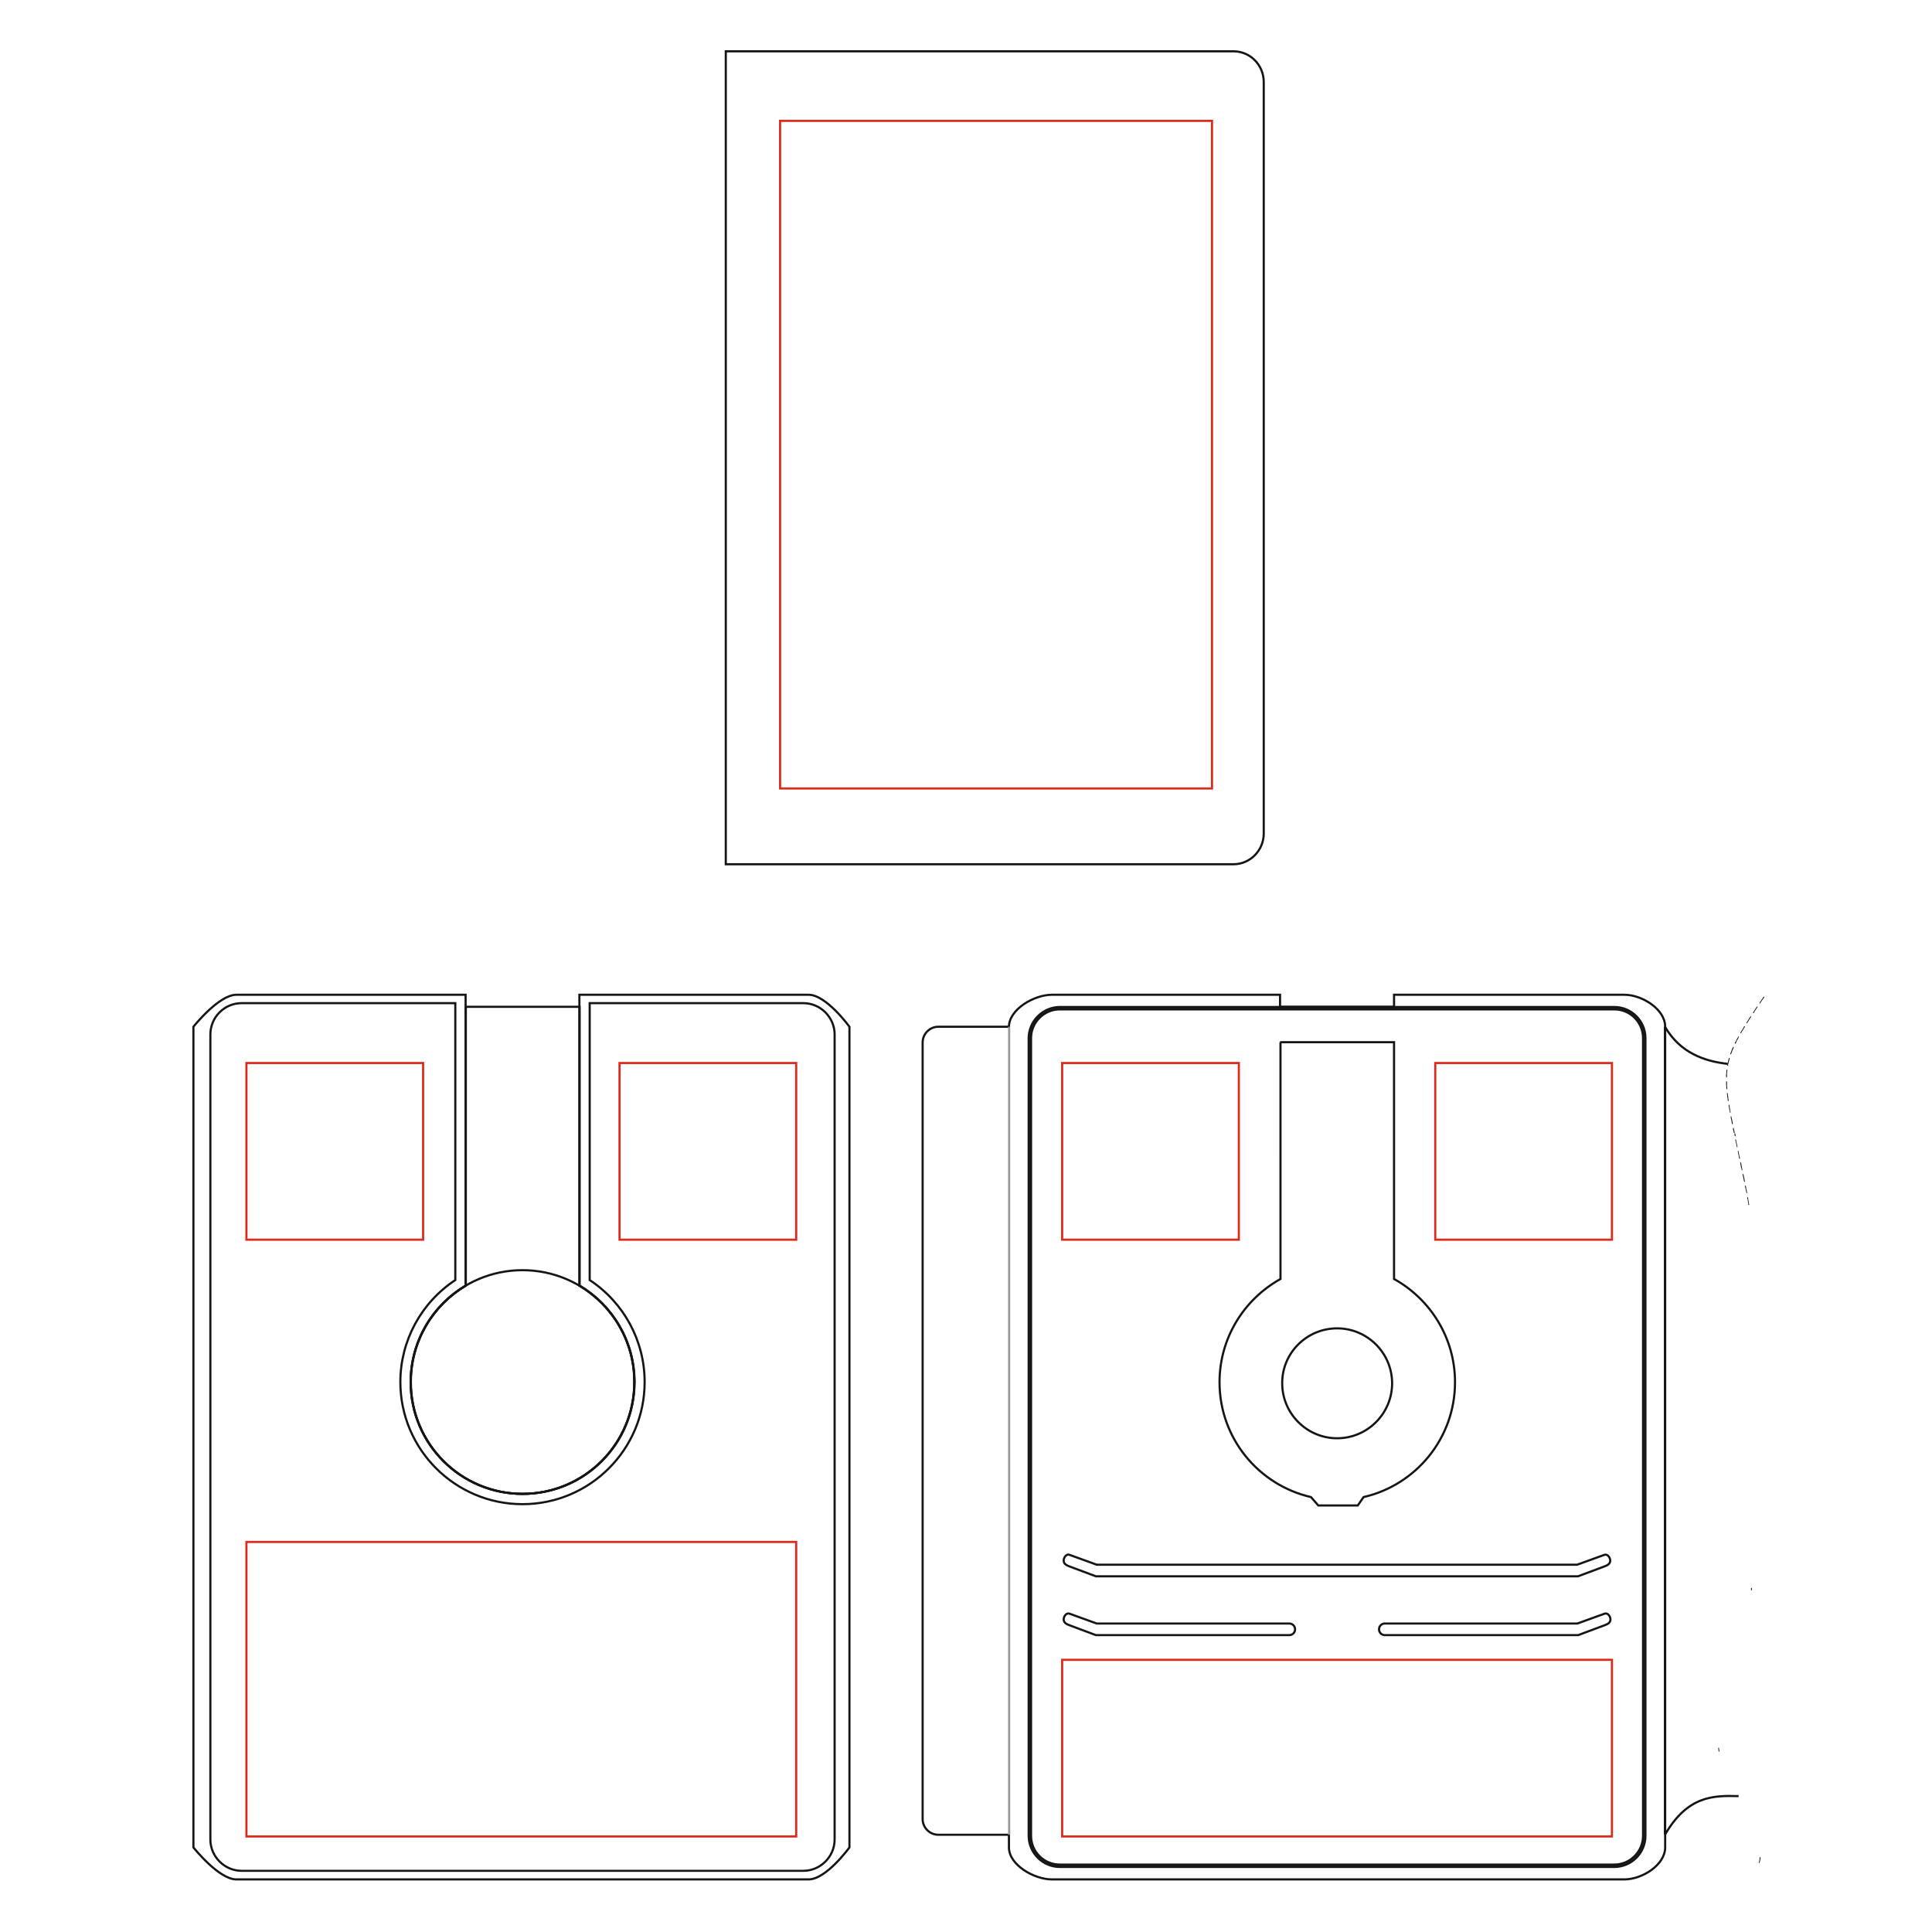 <?xml version="1.0" encoding="utf-8"?>
<!-- Generator: Adobe Illustrator 17.1.0, SVG Export Plug-In . SVG Version: 6.00 Build 0)  -->
<!DOCTYPE svg PUBLIC "-//W3C//DTD SVG 1.1//EN" "http://www.w3.org/Graphics/SVG/1.1/DTD/svg11.dtd">
<svg version="1.1" xmlns="http://www.w3.org/2000/svg" xmlns:xlink="http://www.w3.org/1999/xlink" x="0px" y="0px"
	 viewBox="-239.5 -152.4 900 900" style="enable-background:new -239.5 -152.4 900 900;" xml:space="preserve">
<style type="text/css">
	.st0{fill:none;stroke:#141515;stroke-miterlimit:10;}
	.st1{fill-rule:evenodd;clip-rule:evenodd;fill:#313130;stroke:#141515;stroke-miterlimit:10;}
	.st2{fill:none;stroke:#989898;stroke-miterlimit:10;}
	.st3{fill:#141515;}
	.st4{fill:none;stroke:#DD2A1B;stroke-miterlimit:10;}
</style>
<g id="background">
	<path class="st0 product" d="M98.6-128.5h236.5c7.8,0,14.1,6.4,14.1,14.3v350.1c0,7.9-6.4,14.3-14.1,14.3H98.6V-128.5z"/>
	<path class="st0 product" d="M-126.9,314.9h99.5v129C-43.3,454.4-53,472.2-53,491.4c0,31.4,25.5,56.9,56.9,56.9c31.4,0,56.9-25.5,56.9-56.9
		c0-19.2-9.7-37-25.6-47.5v-129h99.5c8,0,14.6,6.6,14.6,14.6v375c0,8-6.6,14.6-14.6,14.6h-261.6c-8,0-14.6-6.6-14.6-14.6v-375
		C-141.5,321.5-135,314.9-126.9,314.9L-126.9,314.9z"/>
	<path class="st0 product" d="M-22.6,316.6h53.1v129.9h0c15.3,9.1,25.6,25.8,25.6,44.9c0,28.8-23.3,52.1-52.1,52.1s-52.1-23.3-52.1-52.1
		c0-19.1,10.3-35.8,25.6-44.9h0V316.6z"/>
	<path class="st0 product" d="M3.9,439.3c28.8,0,52.1,23.3,52.1,52.1c0,28.8-23.3,52.1-52.1,52.1s-52.1-23.3-52.1-52.1
		C-48.2,462.6-24.9,439.3,3.9,439.3L3.9,439.3z"/>
	<path class="st0 product" d="M-129.4,311h106.8v135.5h0c-15.3,9.1-25.6,25.8-25.6,44.9c0,28.8,23.3,52.1,52.1,52.1S56,520.2,56,491.4
		c0-19.1-10.3-35.8-25.6-44.9h0V311h106.8c8.2,0,19,14.9,19,14.9v382.3c0,0-10.8,14.9-19,14.9h-266.6c-8.2,0-20-14.9-20-14.9V325.9
		C-149.4,325.9-137.6,311-129.4,311L-129.4,311z"/>
	<path class="st0 product" d="M356.8,333.1h53.1v110.3c16.9,9.4,28.4,27.4,28.4,48.1c0,26.1-18.2,47.9-42.6,53.5l-2.7,3.9h-18.4l-3.4-3.9
		c-24.4-5.6-42.6-27.4-42.6-53.5c0-20.7,11.5-38.7,28.4-48.1V333.1z"/>
	<path class="st0 product" d="M383.4,466.4c14.1,0,25.6,11.5,25.6,25.6c0,14.1-11.5,25.6-25.6,25.6c-14.1,0-25.6-11.5-25.6-25.6
		C357.7,477.9,369.2,466.4,383.4,466.4L383.4,466.4z"/>
	<path class="st1 product" d="M254.2,316.7c175.6,0,82.7,0,258.3,0c8,0,14.5,6.5,14.5,14.5v371.6c0,8-6.5,14.5-14.5,14.5H254.2
		c-7.9,0-14.5-6.5-14.5-14.5V331.2C239.7,323.3,246.3,316.7,254.2,316.7L254.2,316.7z M254.2,317.8c-7.4,0-13.4,6.1-13.4,13.4v371.6
		c0,7.4,6,13.4,13.4,13.4h258.3c7.4,0,13.4-6.1,13.4-13.4V331.2c0-7.4-6-13.4-13.4-13.4C426.4,317.8,340.3,317.8,254.2,317.8
		L254.2,317.8z"/>
	<path class="st0 product" d="M258.7,571.9l12.7,4.6h31.7h58h44.4h58.3h31.4l12.7-4.6c1.4-0.5,2.7,1.2,2.7,2.7l0,0c0,1.5-1.3,2.2-2.7,2.7
		l-12.3,4.6h-31.8h-58.3h-44.4h-58H271l-12.3-4.6c-1.4-0.5-2.7-1.2-2.7-2.7l0,0C256,573.1,257.3,571.3,258.7,571.9L258.7,571.9z"/>
	<path class="st0 product" d="M258.7,599.3l12.7,4.6h89.7c1.5,0,2.7,1.2,2.7,2.7l0,0c0,1.5-1.2,2.7-2.7,2.7H271l-12.3-4.6
		c-1.4-0.5-2.7-1.2-2.7-2.7l0,0C256,600.5,257.3,598.8,258.7,599.3L258.7,599.3z"/>
	<path class="st0 product" d="M508,599.3l-12.7,4.6h-89.7c-1.5,0-2.7,1.2-2.7,2.7l0,0c0,1.5,1.2,2.7,2.7,2.7h90.1l12.3-4.6
		c1.4-0.5,2.7-1.2,2.7-2.7l0,0C510.7,600.5,509.4,598.8,508,599.3L508,599.3z"/>
	<path class="st0 product" d="M250.5,311h106.3v5.6h53.1V311h107.3c8.2,0,19,6.7,19,14.9v382.3c0,8.2-10.8,14.9-19,14.9H250.5
		c-8.2,0-20-6.7-20-14.9v-5.9h-32.9c-4,0-7.3-3.3-7.3-7.3V333.2c0-4,3.3-7.3,7.3-7.3h32.9C230.6,317.7,242.3,311,250.5,311
		L250.5,311z"/>
	<line class="st2 product" x1="230.6" y1="325.9" x2="230.6" y2="702.3"/>
	<path class="st0 product" d="M565.4,343.2c-10.9-1.2-22.2-5.1-29.3-17.3 M536.1,325.9c0,125.5,0,250.9,0,376.3 M536.1,702.3
		c10.6-18.3,22.6-18.3,34.3-18"/>
	<polygon class="st3 product" points="580.4,315.1 580.6,314.7 581.5,313.4 582.4,312.1 582.1,311.8 581.2,313.2 580.3,314.5 580.1,314.9 	
		"/>
	<polygon class="st3 product" points="577.3,319.6 577.4,319.6 578.1,318.4 578.9,317.2 579.3,316.6 579,316.4 578.6,317 577.8,318.2 
		577.1,319.4 577,319.4 	"/>
	<polygon class="st3 product" points="574.4,324.3 574.5,324 574.9,323.4 575.2,322.9 575.5,322.4 575.9,321.8 576.3,321.2 576,321 
		575.6,321.6 575.2,322.2 574.9,322.7 574.6,323.2 574.2,323.8 574,324.1 	"/>
	<polygon class="st3 product" points="571.5,328.9 571.6,328.9 571.8,328.4 572.1,327.9 572.4,327.5 572.7,327 573,326.5 573.3,326 
		573.4,325.8 573.1,325.6 572.9,325.8 572.7,326.3 572.4,326.8 572.1,327.3 571.8,327.7 571.5,328.2 571.2,328.7 571.2,328.8 	"/>
	<polygon class="st3 product" points="568.9,333.8 569,333.7 569.2,333.3 569.4,332.9 569.6,332.4 569.8,332 570.1,331.6 570.3,331.1 
		570.5,330.7 570.6,330.5 570.3,330.4 570.2,330.5 570,331 569.7,331.4 569.5,331.8 569.3,332.3 569.1,332.7 568.8,333.1 
		568.6,333.5 568.6,333.6 	"/>
	<polygon class="st3 product" points="566.8,338.8 566.9,338.6 567.1,338.2 567.2,337.8 567.4,337.4 567.5,337 567.7,336.6 567.9,336.2 
		568,335.8 568.2,335.4 567.8,335.3 567.7,335.6 567.5,336 567.3,336.4 567.2,336.8 567,337.2 566.9,337.6 566.7,338 566.6,338.4 
		566.5,338.7 	"/>
	<polygon class="st3 product" points="565.4,344.1 565.5,344 565.5,343.6 565.6,343.2 565.7,342.8 565.8,342.4 565.9,342 566,341.7 
		566.1,341.3 566.2,340.9 566.3,340.6 565.9,340.4 565.8,340.8 565.7,341.2 565.6,341.6 565.5,342 565.4,342.3 565.4,342.7 
		565.3,343.1 565.2,343.5 565.1,343.9 565.1,344 	"/>
	<polygon class="st3 product" points="564.9,349.5 565,349.2 565,348.7 565,348.3 565,347.9 565,347.5 565.1,347.1 565.1,346.7 565.1,346.3 
		565.2,345.9 565.2,345.9 564.8,345.8 564.8,345.9 564.8,346.3 564.7,346.7 564.7,347.1 564.7,347.5 564.6,347.9 564.6,348.3 
		564.6,348.7 564.6,349.2 564.6,349.5 	"/>
	<polygon class="st3 product" points="565.1,355 565.1,354.8 565.1,354.4 565.1,353.9 565,353.5 565,353 565,352.6 565,352.1 565,351.7 
		564.9,351.3 564.6,351.3 564.6,351.7 564.6,352.2 564.6,352.6 564.6,353 564.7,353.5 564.7,353.9 564.7,354.4 564.8,354.9 
		564.8,355 	"/>
	<polygon class="st3 product" points="565.8,360.4 565.8,360.3 565.7,359.8 565.6,359.3 565.6,358.8 565.5,358.2 565.4,357.7 565.4,357.2 
		565.3,356.8 565,356.8 565,357.3 565.1,357.8 565.1,358.3 565.2,358.8 565.3,359.3 565.3,359.8 565.4,360.4 565.4,360.5 	"/>
	<polygon class="st3 product" points="566.7,365.8 566.6,365.4 566.5,364.8 566.4,364.2 566.3,363.6 566.2,363.1 566.1,362.5 566.1,362.2 
		565.7,362.3 565.8,362.5 565.8,363.1 566,363.7 566,364.3 566.2,364.8 566.3,365.5 566.3,365.9 	"/>
	<polygon class="st3 product" points="567.7,371.2 567.7,371.1 567.5,369.8 567.2,368.5 567,367.6 566.7,367.7 566.8,368.5 567.1,369.8 
		567.3,371.2 567.4,371.3 	"/>
	<polygon class="st3 product" points="568.6,375.3 568.6,375.3 568.3,373.9 568.1,373 567.7,373.1 567.9,374 568.2,375.4 568.2,375.4 	"/>
	
		<rect x="568.3" y="375.4" transform="matrix(0.981 -0.196 0.196 0.981 -62.674 118.732)" class="st3 product" width="0.4" height="1.3"/>
	<polygon class="st3 product" points="569.9,382 569.7,380.9 569.3,379.1 569.2,378.4 568.8,378.5 569,379.2 569.4,381 569.6,382 	"/>
	<polygon class="st3 product" points="571.1,387.3 570.8,386.2 570.3,383.7 570,383.8 570.5,386.3 570.7,387.4 	"/>
	<polygon class="st3 product" points="572.2,392.7 572.2,392.7 571.9,391.1 571.6,389.5 571.5,389.1 571.1,389.2 571.2,389.6 571.5,391.2 
		571.9,392.7 571.9,392.8 	"/>
	<polygon class="st3 product" points="573.4,398.1 573.2,397.2 572.9,395.7 572.6,394.5 572.2,394.6 572.5,395.8 572.8,397.3 573,398.1 	"/>
	<polygon class="st3 product" points="574.4,403.4 574.3,402.9 574.2,402.2 574,401.5 573.9,400.8 573.8,400.1 573.7,399.9 573.4,399.9 
		573.4,400.1 573.5,400.8 573.7,401.5 573.8,402.2 574,402.9 574.1,403.5 	"/>
	<polygon class="st3 product" points="575.4,408.9 575.4,408.8 575.2,408.2 575.1,407.5 575,406.9 574.9,406.2 574.8,405.5 574.8,405.3 
		574.4,405.3 574.4,405.6 574.6,406.3 574.7,406.9 574.8,407.6 574.9,408.2 575,408.9 575,408.9 	"/>
	<polygon class="st3 product" points="576.6,588.4 576.6,588.4 576.6,587.9 576.6,587.4 576.6,587.3 576.3,587.3 576.2,587.4 576.2,587.9 
		576.2,588.4 576.2,588.4 	"/>
	<polygon class="st3 product" points="561.5,663.5 561.5,663.5 561.4,663.1 561.4,662.7 561.3,662.4 561.3,662 561.3,661.8 560.9,661.8 
		560.9,662 561,662.4 561,662.8 561.1,663.2 561.1,663.6 561.1,663.6 	"/>
	<polygon class="st3 product" points="580.1,715.5 580.2,715.3 580.2,715.2 580.3,715 580.3,714.9 580.3,714.7 580.4,714.6 580.4,714.4 
		580.4,714.3 580.5,714.1 580.5,713.9 580.5,713.8 580.6,713.6 580.6,713.4 580.6,713.3 580.6,713.1 580.6,712.9 580.6,712.8 
		580.6,712.7 580.3,712.7 580.3,712.7 580.3,712.9 580.2,713.1 580.2,713.2 580.2,713.4 580.2,713.6 580.2,713.7 580.1,713.9 
		580.1,714 580.1,714.2 580.1,714.3 580,714.5 580,714.6 580,714.8 579.9,714.9 579.9,715.1 579.8,715.2 579.8,715.3 	"/>
</g>
<g id="plottingCode134">
	<rect x="-124.7" y="565.9" class="st4 plottingplace" width="256.1" height="137.2"/>
</g>
<g id="plottingCode293">
	<rect x="123.9" y="-96.1" class="st4 plottingplace" width="201.2" height="311"/>
</g>
<g id="plottingCode349">
	<rect x="-124.7" y="342.8" class="st4 plottingplace" width="82.3" height="82.3"/>
</g>
<g id="plottingCode353">
	<rect x="49.1" y="342.8" class="st4 plottingplace" width="82.3" height="82.3"/>
</g>
<g id="plottingCode357">
	<rect x="255.3" y="342.8" class="st4 plottingplace" width="82.3" height="82.3"/>
</g>
<g id="plottingCode358">
	<rect x="429.1" y="342.8" class="st4 plottingplace" width="82.3" height="82.3"/>
</g>
<g id="plottingCode359">
	<rect x="255.3" y="620.8" class="st4 plottingplace" width="256.1" height="82.3"/>
</g>
</svg>
